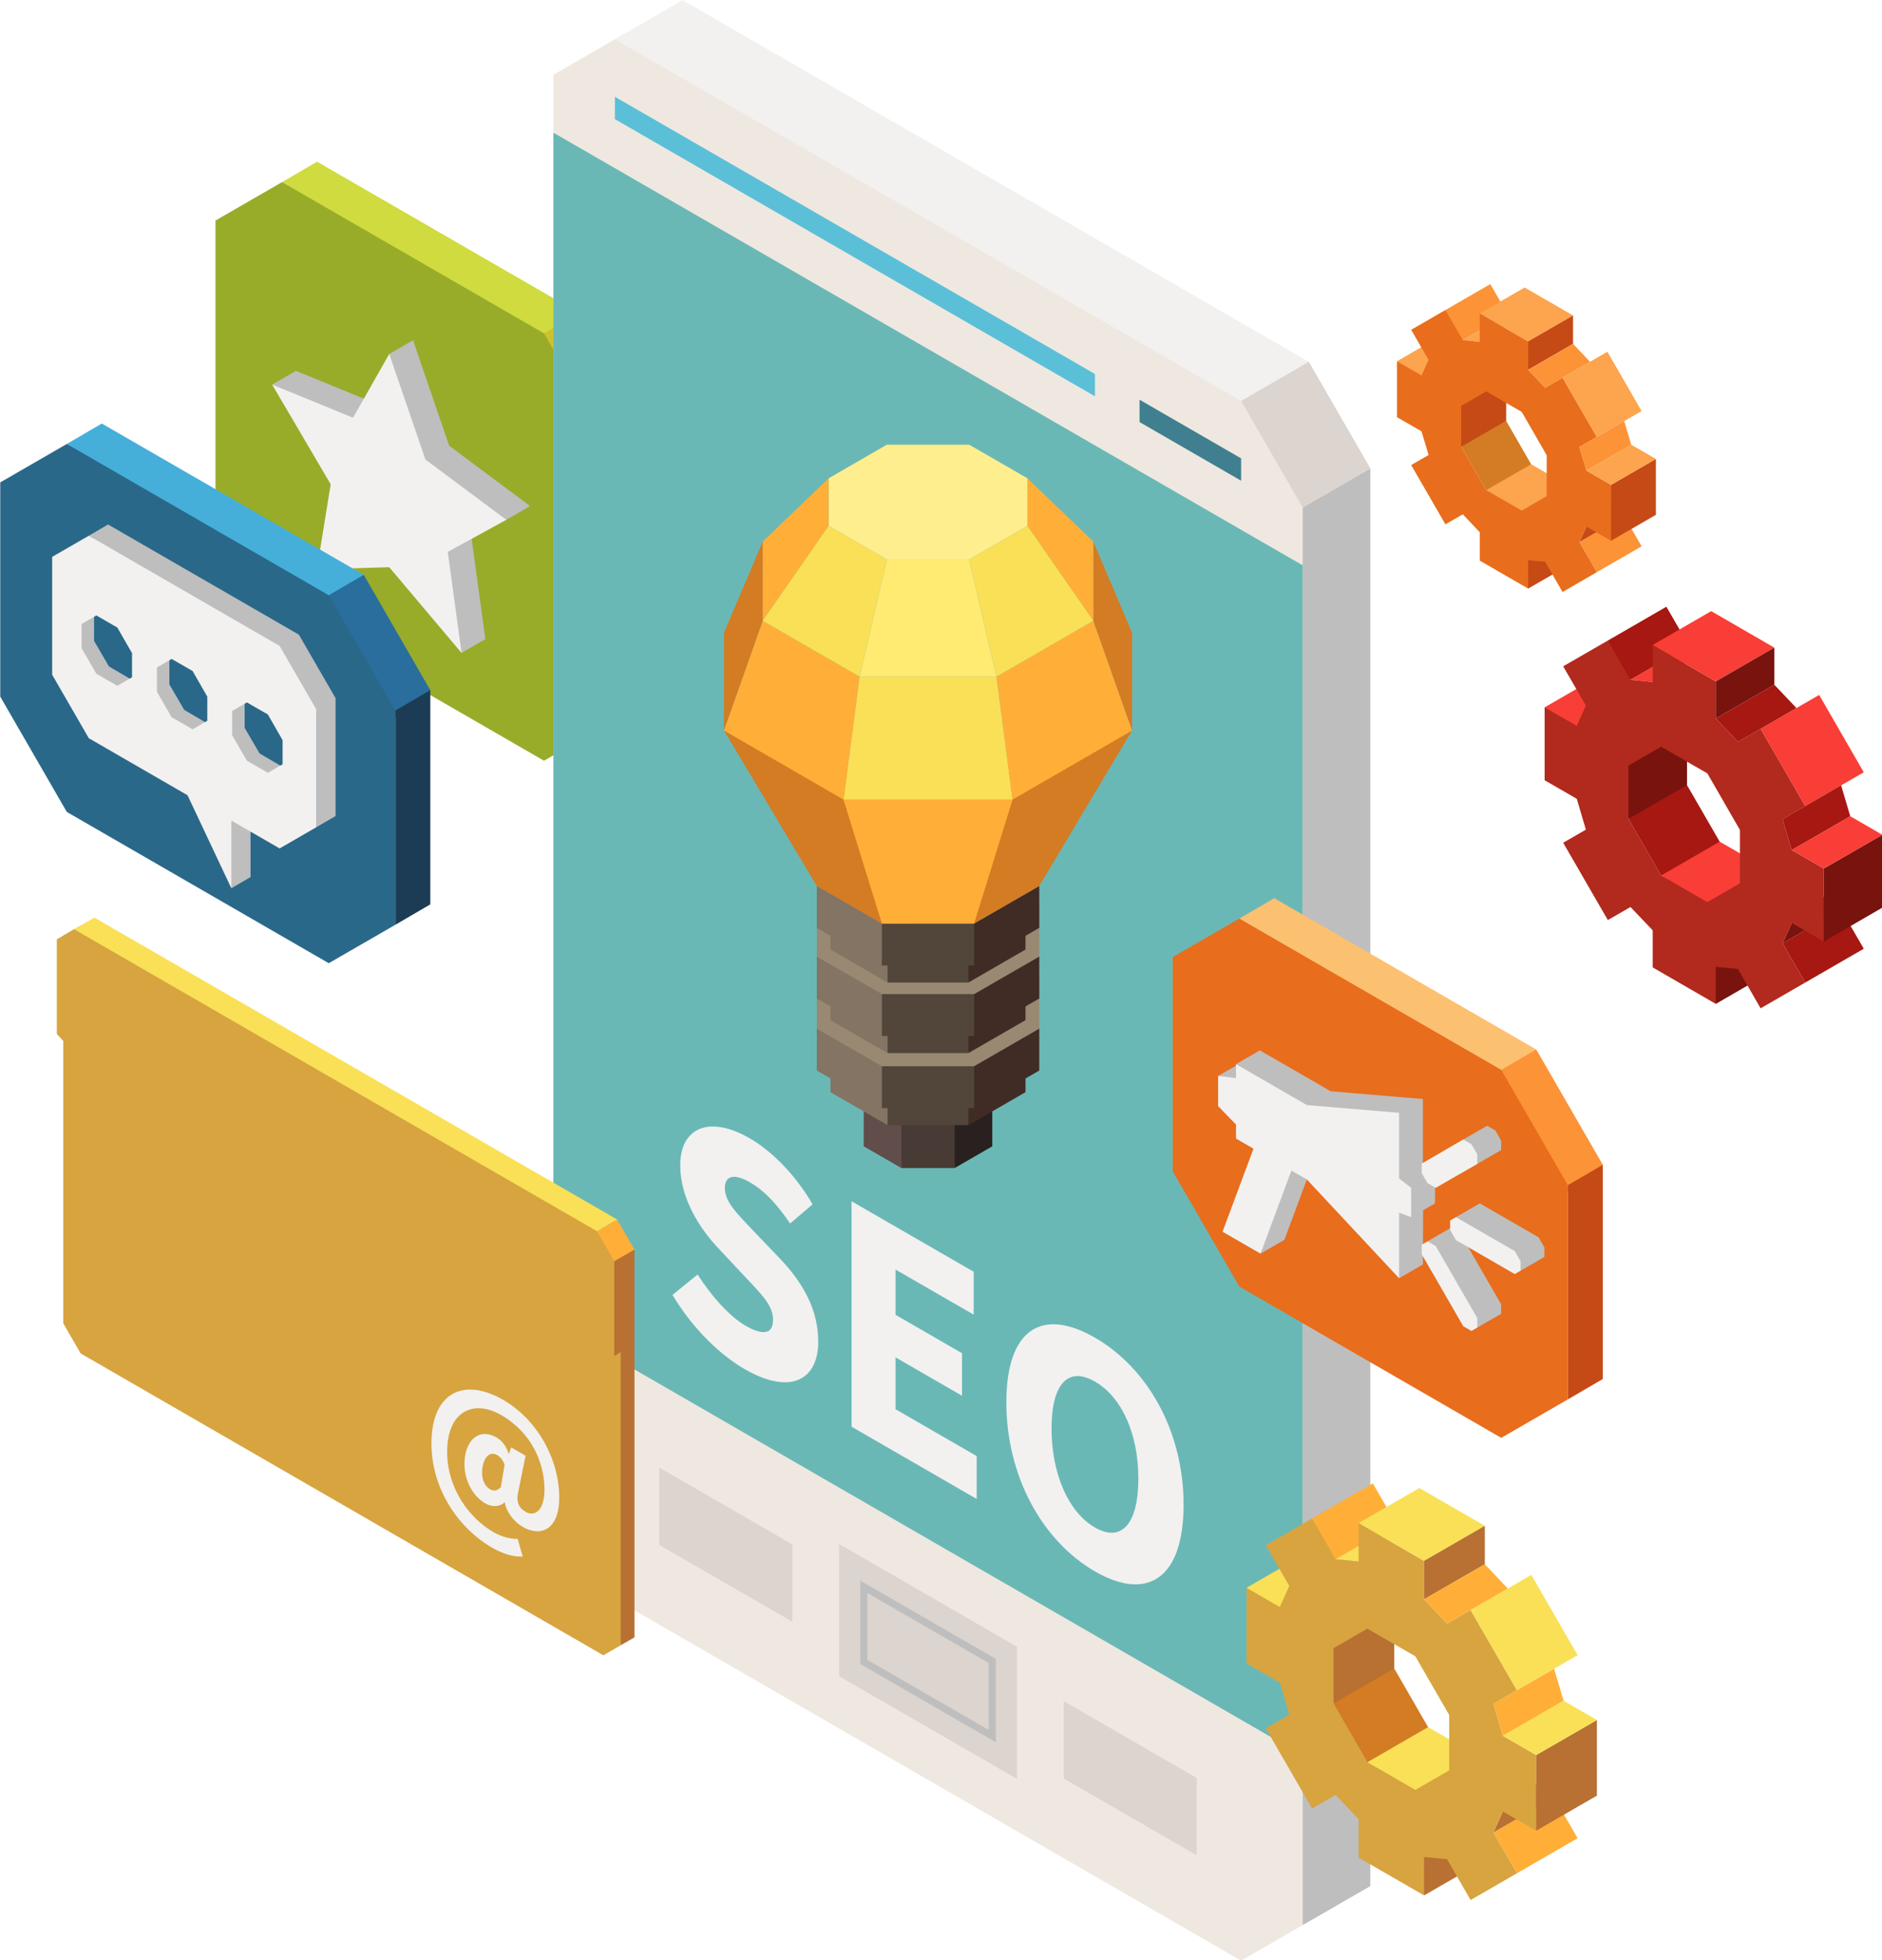 <?xml version="1.0" encoding="UTF-8"?><svg xmlns="http://www.w3.org/2000/svg" xmlns:xlink="http://www.w3.org/1999/xlink" height="342.5" preserveAspectRatio="xMidYMid meet" version="1.0" viewBox="60.5 53.7 328.9 342.5" width="328.9" zoomAndPan="magnify"><g><g><path d="M 154.832 115.648 L 109.789 85.52 L 115.91 81.953 L 161.688 108.387 L 158.262 112.27 L 154.832 115.648" fill="#cfdb3e"/></g><g><path d="M 162.121 134.391 L 155.57 111.949 L 161.688 108.387 L 173.32 128.531 L 171.234 132.34 L 162.121 134.391" fill="#ccc12f"/></g><g><path d="M 167.203 179.898 L 167.203 132.098 L 173.32 128.531 L 173.32 176.328 L 167.203 179.898" fill="#70812d"/></g><g><path d="M 167.203 132.098 L 155.57 111.949 L 109.789 85.52 L 98.156 92.234 L 98.156 140.035 L 109.789 160.184 L 155.57 186.613 L 167.203 179.898 L 167.203 132.098" fill="#98ac2a"/></g><g><path d="M 132.684 113.148 L 139 131.582 L 153.141 142.117 L 148.984 144.52 L 142.668 144.762 L 142.906 147.727 L 145.324 165.371 L 141.16 167.773 L 132.684 150.402 L 120.039 150.773 L 122.449 135.914 L 108.062 120.898 L 112.219 118.496 L 126.359 124.285 L 128.238 120.969 L 128.523 115.547 L 132.684 113.148" fill="#bebebe"/></g><g><path d="M 128.523 115.547 L 134.844 133.984 L 148.984 144.52 L 138.754 150.125 L 141.16 167.773 L 128.523 152.801 L 115.883 153.176 L 118.293 138.316 L 108.062 120.898 L 122.199 126.684 L 128.523 115.547" fill="#f2f1f0"/></g><g><path d="M 277.398 123.742 L 235.164 110.055 L 167.957 60.559 L 179.789 53.73 L 289.227 116.91 L 277.398 123.742" fill="#f2f1f0"/></g><g><path d="M 288.152 390.059 L 270.754 224.719 L 288.152 142.363 L 299.984 135.531 L 299.984 383.238 L 288.152 390.059" fill="#bebebe"/></g><g><path d="M 288.152 142.363 L 277.398 137.172 L 277.398 123.742 L 289.227 116.91 L 299.984 135.531 L 288.152 142.363" fill="#dbd4cf"/></g><g><path d="M 288.152 142.363 L 277.398 123.742 L 167.957 60.559 L 157.211 66.77 L 157.211 314.469 L 167.965 333.09 L 277.398 396.27 L 288.152 390.059 L 288.152 142.363" fill="#efe8e0"/></g><g><path d="M 207.148 346.562 L 238.219 364.5 L 238.219 341.414 L 207.148 323.473 L 207.148 346.562" fill="#dbd4cf"/></g><g><path d="M 210.848 329.879 L 210.848 344.434 L 234.52 358.098 L 234.52 343.543 Z M 212.074 332.02 L 233.285 344.266 L 233.285 355.965 L 212.074 343.715 L 212.074 332.02" fill="#bebebe"/></g><g><path d="M 246.391 350.922 L 246.391 364.434 L 269.637 377.855 L 269.637 364.348 L 246.391 350.922" fill="#dbd4cf"/></g><g><path d="M 175.727 323.633 L 198.969 337.051 L 198.969 323.543 L 175.727 310.125 L 175.727 323.633" fill="#dbd4cf"/></g><g><path d="M 288.152 360.391 L 157.211 284.789 L 157.211 76.879 L 288.152 152.473 L 288.152 360.391" fill="#6ab8b6"/></g><g><path d="M 227.336 246.395 L 233.914 242.594 L 233.914 237.219 L 227.336 233.418 L 218.027 233.418 L 211.445 237.219 L 211.445 242.594 L 218.027 246.395 L 227.336 246.395" fill="#998872"/></g><g><path d="M 218.027 246.395 L 211.445 242.594 L 211.441 253.984 L 218.027 257.781 L 218.574 247.117 L 218.027 246.395" fill="#614d49"/></g><g><path d="M 227.336 246.395 L 218.027 246.395 L 218.027 257.781 L 227.336 257.781 L 228.102 246.938 L 227.336 246.395" fill="#483a35"/></g><g><path d="M 233.914 242.594 L 227.336 246.395 L 227.336 257.781 L 233.914 253.984 L 233.914 242.594" fill="#29211f"/></g><g><path d="M 229.738 243.871 L 239.73 238.109 L 239.73 229.953 L 229.738 224.191 L 215.617 224.191 L 205.633 229.953 L 205.633 238.109 L 215.617 243.871 L 229.738 243.871" fill="#998872"/></g><g><path d="M 215.617 243.871 L 205.633 238.109 L 205.633 244.527 L 215.617 250.289 L 216.453 244.957 L 215.617 243.871" fill="#837463"/></g><g><path d="M 229.738 243.871 L 215.617 243.871 L 215.617 250.289 L 229.738 250.289 L 230.895 244.699 L 229.738 243.871" fill="#514639"/></g><g><path d="M 239.73 238.109 L 229.738 243.871 L 229.738 250.289 L 239.719 244.527 L 239.73 238.109" fill="#402c24"/></g><g><path d="M 230.734 239.996 L 242.129 233.418 L 242.129 224.117 L 230.734 217.547 L 214.621 217.547 L 203.238 224.117 L 203.238 233.418 L 214.621 239.996 L 230.734 239.996" fill="#998872"/></g><g><path d="M 214.621 239.996 L 203.238 233.418 L 203.238 240.742 L 214.617 247.316 L 215.574 241.238 L 214.621 239.996" fill="#837463"/></g><g><path d="M 230.734 239.996 L 214.621 239.996 L 214.617 247.316 L 230.734 247.316 L 232.059 240.934 L 230.734 239.996" fill="#514639"/></g><g><path d="M 242.129 233.418 L 230.734 239.996 L 230.734 247.316 L 242.125 240.742 L 242.129 233.418" fill="#402c24"/></g><g><path d="M 229.738 231.281 L 239.73 225.504 L 239.73 217.363 L 229.738 211.602 L 215.617 211.59 L 205.633 217.363 L 205.633 225.504 L 215.617 231.281 L 229.738 231.281" fill="#998872"/></g><g><path d="M 215.617 231.281 L 205.633 225.504 L 205.633 231.938 L 215.617 237.695 L 216.453 232.371 L 215.617 231.281" fill="#837463"/></g><g><path d="M 229.738 231.281 L 215.617 231.281 L 215.617 237.695 L 229.738 237.695 L 230.895 232.102 L 229.738 231.281" fill="#514639"/></g><g><path d="M 239.73 225.504 L 229.738 231.281 L 229.738 237.695 L 239.719 231.938 L 239.73 225.504" fill="#402c24"/></g><g><path d="M 230.734 227.398 L 242.129 220.828 L 242.129 211.523 L 230.734 204.945 L 214.621 204.945 L 203.238 211.523 L 203.238 220.828 L 214.621 227.398 L 230.734 227.398" fill="#998872"/></g><g><path d="M 214.621 227.398 L 203.238 220.828 L 203.238 228.152 L 214.617 234.719 L 215.574 228.641 L 214.621 227.398" fill="#837463"/></g><g><path d="M 230.734 227.398 L 214.621 227.398 L 214.617 234.719 L 230.734 234.719 L 232.059 228.344 L 230.734 227.398" fill="#514639"/></g><g><path d="M 242.129 220.828 L 230.734 227.398 L 230.734 234.719 L 242.125 228.152 L 242.129 220.828" fill="#402c24"/></g><g><path d="M 229.738 218.945 L 239.73 213.18 L 239.73 205.031 L 229.738 199.266 L 215.617 199.266 L 205.633 205.031 L 205.633 213.18 L 215.617 218.945 L 229.738 218.945" fill="#998872"/></g><g><path d="M 215.617 218.945 L 205.633 213.18 L 205.633 219.598 L 215.617 225.371 L 216.453 220.035 L 215.617 218.945" fill="#837463"/></g><g><path d="M 229.738 218.945 L 215.617 218.945 L 215.617 225.371 L 229.738 225.371 L 230.895 219.77 L 229.738 218.945" fill="#514639"/></g><g><path d="M 239.73 213.18 L 229.738 218.945 L 229.738 225.371 L 239.719 219.598 L 239.73 213.18" fill="#402c24"/></g><g><path d="M 230.734 215.062 L 242.129 208.492 L 242.129 199.191 L 230.734 192.617 L 214.621 192.617 L 203.238 199.191 L 203.238 208.492 L 214.621 215.07 L 230.734 215.062" fill="#998872"/></g><g><path d="M 214.621 215.07 L 203.238 208.492 L 203.238 215.812 L 214.617 222.398 L 215.574 216.316 L 214.621 215.07" fill="#837463"/></g><g><path d="M 230.734 215.062 L 214.621 215.07 L 214.617 222.398 L 230.734 222.398 L 232.059 216.008 L 230.734 215.062" fill="#514639"/></g><g><path d="M 242.129 208.492 L 230.734 215.062 L 230.734 222.398 L 242.125 215.812 L 242.129 208.492" fill="#402c24"/></g><g><path d="M 214.621 215.07 L 203.238 208.492 L 187.012 181.332 L 212.871 188.293 L 214.621 215.07" fill="#d37c24"/></g><g><path d="M 230.734 215.07 L 242.129 208.492 L 258.352 181.332 L 232.488 188.293 L 230.734 215.07" fill="#d37c24"/></g><g><path d="M 229.875 151.457 L 240.062 145.586 L 240.062 137.273 L 229.875 131.398 L 215.484 131.395 L 205.305 137.273 L 205.305 145.586 L 215.484 151.457 L 229.875 151.457" fill="#ffee8d"/></g><g><path d="M 230.734 215.062 L 214.621 215.07 L 207.906 193.402 L 237.461 193.398 L 230.734 215.062" fill="#ffaf38"/></g><g><path d="M 237.461 193.398 L 207.906 193.402 L 210.719 171.922 L 234.648 171.922 L 237.461 193.398" fill="#f9e057"/></g><g><path d="M 258.352 181.332 L 237.461 193.398 L 234.648 171.922 L 251.57 162.16 L 258.352 181.332" fill="#ffaf38"/></g><g><path d="M 187.012 181.332 L 207.906 193.398 L 210.719 171.922 L 193.789 162.16 L 187.012 181.332" fill="#ffaf38"/></g><g><path d="M 258.352 164.27 L 258.352 181.332 L 251.57 162.16 L 251.57 148.336 L 258.352 164.27" fill="#d37c24"/></g><g><path d="M 251.57 148.336 L 251.57 162.16 L 240.062 145.586 L 240.062 137.273 L 251.57 148.336" fill="#ffaf38"/></g><g><path d="M 193.789 148.336 L 193.789 162.16 L 205.305 145.586 L 205.305 137.273 L 193.789 148.336" fill="#ffaf38"/></g><g><path d="M 187.012 164.27 L 187.012 181.332 L 193.789 162.16 L 193.789 148.336 L 187.012 164.27" fill="#d37c24"/></g><g><path d="M 234.648 171.922 L 210.719 171.922 L 215.484 151.457 L 229.875 151.457 L 234.648 171.922" fill="#ffea72"/></g><g><path d="M 251.57 162.16 L 234.648 171.922 L 229.875 151.457 L 240.062 145.586 L 251.57 162.16" fill="#f9e057"/></g><g><path d="M 193.789 162.16 L 210.719 171.922 L 215.484 151.457 L 205.305 145.586 L 193.789 162.16" fill="#f9e057"/></g><g><path d="M 178.02 279.949 L 182.414 276.383 C 184.871 280.219 188.012 283.723 190.836 285.355 C 194.027 287.195 195.598 286.652 195.598 284.297 C 195.598 281.82 193.664 279.918 190.68 276.746 L 186.234 272.004 C 182.723 268.352 179.379 263.031 179.379 257.293 C 179.379 250.77 184.398 248.473 191.516 252.582 C 195.438 254.844 199.574 259.043 202.504 264.121 L 198.578 267.473 C 196.332 264.18 194.234 261.824 191.516 260.254 C 188.848 258.711 187.172 259.074 187.172 261.309 C 187.172 263.727 189.422 265.871 192.355 268.953 L 196.746 273.547 C 200.883 277.863 203.496 282.578 203.496 288.133 C 203.496 294.656 198.789 297.617 190.629 292.906 C 186.18 290.34 181.477 285.688 178.02 279.949" fill="#f2f1f0"/></g><g><path d="M 209.316 263.582 L 230.664 275.906 L 230.664 283.398 L 217.004 275.516 L 217.004 283.426 L 228.617 290.133 L 228.617 297.562 L 217.004 290.859 L 217.004 299.922 L 231.184 308.105 L 231.184 315.598 L 209.316 302.969 L 209.316 263.582" fill="#f2f1f0"/></g><g><path d="M 259.441 312.035 C 259.441 304.184 256.516 297.777 251.855 295.09 C 247.199 292.402 244.27 295.426 244.27 303.277 C 244.27 311.188 247.199 317.895 251.855 320.586 C 256.516 323.273 259.441 319.945 259.441 312.035 Z M 236.371 298.715 C 236.371 285.848 242.648 282.102 251.855 287.418 C 261.059 292.734 267.344 303.789 267.344 316.598 C 267.344 329.465 261.059 333.57 251.855 328.254 C 242.648 322.938 236.371 311.582 236.371 298.715" fill="#f2f1f0"/></g><g><path d="M 251.859 122.949 L 167.957 74.512 L 167.965 70.609 L 251.859 119.047 L 251.859 122.949" fill="#5bc0d7"/></g><g><path d="M 259.648 123.539 L 259.648 127.445 L 277.398 137.691 L 277.398 133.785 L 259.648 123.539" fill="#407f8f"/></g><g><path d="M 171.379 272.027 L 169.293 270.457 L 168.977 273.41 L 160.344 308.496 L 168.977 341.164 L 171.379 339.777 L 171.379 272.027" fill="#b87132"/></g><g><path d="M 171.379 272.027 L 168.977 273.41 L 166.191 274.145 L 165.945 268.16 L 168.348 266.77 L 171.379 272.027" fill="#ffaf38"/></g><g><path d="M 165.945 268.16 L 123.5 259.488 L 74.594 215.414 L 76.996 214.027 L 168.348 266.77 L 165.945 268.16" fill="#f9e057"/></g><g><path d="M 168.977 273.41 L 165.945 268.16 L 74.594 215.414 L 71.559 217.164 L 71.559 284.914 L 74.594 290.172 L 165.945 342.914 L 168.977 341.164 L 168.977 273.41" fill="#d7a440"/></g><g><path d="M 148.023 313.551 L 148.688 309.613 C 148.414 308.84 147.965 308.266 147.414 307.945 C 145.75 306.984 144.75 309.031 144.75 310.957 C 144.75 312.398 145.277 313.406 146.191 313.934 C 146.777 314.273 147.332 314.207 148.023 313.551 Z M 135.902 305.91 C 135.902 296.941 141.59 294.332 148.414 298.27 C 154.406 301.73 158.23 308.648 158.23 315.344 C 158.23 321.203 154.816 322.184 151.91 320.504 C 150.324 319.59 149.023 317.938 148.719 316.227 L 148.66 316.191 C 147.887 316.992 146.469 317.039 145.332 316.387 C 143.141 315.121 141.668 312.41 141.668 309.469 C 141.668 305.559 144.086 303.016 147.27 304.852 C 148.191 305.387 148.91 306.246 149.383 307.672 L 149.438 307.707 L 149.828 306.582 L 152.352 308.043 L 151.07 314.352 C 150.688 315.984 151.105 317.125 152.352 317.844 C 154.016 318.805 155.652 317.508 155.652 313.984 C 155.652 309.402 153.516 304.07 148.078 300.93 C 143.336 298.191 138.645 300.16 138.645 307.367 C 138.645 313.68 142.422 318.902 146.75 321.398 C 148.191 322.23 149.797 322.617 150.965 322.582 L 151.852 325.656 C 150.156 325.738 148.383 325.195 146.414 324.059 C 140.867 320.852 135.902 314.078 135.902 305.91" fill="#f2f1f0"/></g><g><path d="M 168.977 273.406 L 166.898 271.477 L 167.852 274.062 L 159.211 280.461 L 167.852 290.602 L 168.977 289.945 L 170.734 279.703 L 168.977 273.406" fill="#b87132"/></g><g><path d="M 168.977 273.406 L 167.852 274.062 L 165.062 274.801 L 164.816 268.812 L 165.945 268.16 L 168.977 273.406" fill="#ffaf38"/></g><g><path d="M 164.816 268.812 L 119.484 256.777 L 73.465 216.066 L 74.594 215.414 L 83.586 218.82 L 157.5 261.395 L 165.945 268.16 L 164.816 268.812" fill="#f9e057"/></g><g><path d="M 167.852 274.062 L 164.816 268.812 L 73.465 216.066 L 70.43 217.816 L 70.43 234.355 L 119.484 287.414 L 167.852 290.602 L 167.852 274.062" fill="#d7a440"/></g><g><path d="M 322.125 244.328 L 277.086 214.195 L 283.191 210.633 L 328.973 237.062 L 325.551 240.949 L 322.125 244.328" fill="#fcc071"/></g><g><path d="M 329.41 263.07 L 322.863 240.629 L 328.973 237.062 L 340.609 257.211 L 338.531 261.02 L 329.41 263.07" fill="#fc9337"/></g><g><path d="M 334.496 298.203 L 334.496 260.777 L 340.609 257.211 L 340.609 294.641 L 334.496 298.203" fill="#c54a16"/></g><g><path d="M 334.496 260.777 L 322.863 240.629 L 277.086 214.195 L 265.449 220.914 L 265.449 258.348 L 277.086 278.492 L 322.863 304.922 L 334.496 298.203 L 334.496 260.777" fill="#e86d1c"/></g><g><path d="M 329.383 269.883 L 319.113 263.953 L 318.094 264.543 L 314.941 266.359 L 316.82 269.566 L 326.23 275.719 L 330.402 273.309 L 330.402 271.645 L 329.383 269.883" fill="#bebebe"/></g><g><path d="M 314.141 268.176 L 309.969 270.586 L 316.691 283.613 L 318.672 285.652 L 322.844 283.254 L 322.844 281.59 L 315.582 269.004 L 314.141 268.176" fill="#bebebe"/></g><g><path d="M 315.582 258.836 L 322.844 254.645 L 322.844 252.984 L 321.832 251.219 L 320.391 250.395 L 313.125 254.586 L 313.125 256.246 L 314.141 258.008 L 315.582 258.836" fill="#bebebe"/></g><g><path d="M 311.289 263.961 L 311.289 258.832 L 309.172 257.184 L 309.172 245.719 L 293.062 244.367 L 280.672 237.219 L 276.508 239.625 L 276.508 239.887 L 273.379 241.695 L 280.672 247.773 L 280.672 250.219 L 283.73 251.988 L 280.789 272.734 L 284.965 270.324 L 290.359 255.812 L 293.051 257.371 L 305.004 277.035 L 309.172 274.629 L 309.207 265.16 L 311.289 263.961" fill="#bebebe"/></g><g><path d="M 325.215 272.293 L 314.941 266.359 L 313.926 266.945 L 313.926 268.613 L 314.941 270.371 L 325.215 276.305 L 326.23 275.719 L 326.23 274.055 L 325.215 272.293" fill="#f2f1f0"/></g><g><path d="M 309.969 270.586 L 308.961 271.172 L 308.961 272.836 L 316.219 285.414 L 317.656 286.246 L 318.672 285.652 L 318.672 283.996 L 311.41 271.41 L 309.969 270.586" fill="#f2f1f0"/></g><g><path d="M 311.41 261.242 L 318.672 257.051 L 318.672 255.391 L 317.656 253.629 L 316.219 252.801 L 308.961 257 L 308.961 258.656 L 309.969 260.414 L 311.41 261.242" fill="#f2f1f0"/></g><g><path d="M 305.004 248.129 L 288.891 246.781 L 276.508 239.625 L 276.508 242.066 L 273.379 241.695 L 273.379 246.961 L 276.508 250.184 L 276.5 252.633 L 279.562 254.395 L 274.152 268.906 L 280.789 272.734 L 286.191 258.223 L 288.887 259.777 L 305.004 277.035 L 305.004 265.574 L 307.117 266.367 L 307.117 261.234 L 305.004 259.594 L 305.004 248.129" fill="#f2f1f0"/></g><g><path d="M 117.219 161.398 L 72.176 131.27 L 78.289 127.699 L 124.066 154.133 L 120.645 158.02 L 117.219 161.398" fill="#45afda"/></g><g><path d="M 124.508 180.141 L 117.953 157.699 L 124.066 154.133 L 135.703 174.281 L 133.621 178.09 L 124.508 180.141" fill="#2a6e9d"/></g><g><path d="M 129.59 215.277 L 129.59 177.844 L 135.703 174.281 L 135.703 211.711 L 129.59 215.277" fill="#1c3c56"/></g><g><path d="M 129.59 177.844 L 117.953 157.699 L 72.176 131.27 L 60.543 137.984 L 60.543 175.414 L 72.176 195.562 L 117.953 221.992 L 129.59 215.277 L 129.59 177.844" fill="#2a6889"/></g><g><path d="M 108.969 168.594 L 76.023 147.301 L 79.387 145.34 L 112.734 164.59 L 110.852 166.734 L 108.969 168.594" fill="#bebebe"/></g><g><path d="M 112.977 178.906 L 109.367 166.555 L 112.734 164.59 L 119.141 175.68 L 117.992 177.777 L 112.977 178.906" fill="#bebebe"/></g><g><path d="M 115.773 198.238 L 115.773 177.641 L 119.141 175.68 L 119.141 196.277 L 115.773 198.238" fill="#bebebe"/></g><g><path d="M 100.93 208.895 L 98.145 188.957 L 104.289 186.336 L 104.289 206.934 L 100.93 208.895" fill="#bebebe"/></g><g><path d="M 115.773 177.641 L 109.367 166.555 L 76.023 147.301 L 69.617 150.996 L 69.617 171.594 L 76.023 182.684 L 109.367 201.938 L 115.773 198.238 L 115.773 177.641" fill="#f2f1f0"/></g><g><path d="M 83.148 172.277 L 81 173.523 L 77.332 171.414 L 74.758 166.957 L 74.758 162.719 L 76.934 161.473 L 76.934 165.688 L 79.531 170.148 L 83.148 172.277" fill="#bebebe"/></g><g><path d="M 83.574 167.816 L 83.574 172.035 L 83.172 172.281 L 79.531 170.148 L 76.934 165.688 L 76.934 161.473 L 77.336 161.23 L 81 163.34 L 83.574 167.816" fill="#2a6889"/></g><g><path d="M 96.305 179.875 L 94.156 181.121 L 90.492 179.012 L 87.922 174.555 L 87.922 170.316 L 90.094 169.07 L 90.094 173.285 L 92.691 177.746 L 96.305 179.875" fill="#bebebe"/></g><g><path d="M 96.73 175.418 L 96.73 179.633 L 96.328 179.879 L 92.691 177.746 L 90.094 173.285 L 90.094 169.07 L 90.492 168.828 L 94.156 170.938 L 96.73 175.418" fill="#2a6889"/></g><g><path d="M 109.461 187.469 L 107.312 188.719 L 103.645 186.605 L 101.07 182.152 L 101.07 177.91 L 103.25 176.668 L 103.25 180.883 L 105.848 185.344 L 109.461 187.469" fill="#bebebe"/></g><g><path d="M 109.887 183.016 L 109.887 187.23 L 109.484 187.477 L 105.848 185.344 L 103.25 180.883 L 103.25 176.668 L 103.648 176.426 L 107.312 178.535 L 109.887 183.016" fill="#2a6889"/></g><g><path d="M 100.93 208.895 L 92.324 190.633 L 100.93 195.723 Z M 100.93 208.895" fill="#f2f1f0"/></g><g><path d="M 309.371 384.867 L 307.555 376.66 L 319.988 372.031 L 319.988 378.746 L 309.371 384.867" fill="#b87132"/></g><g><path d="M 284.156 334.48 L 281.492 334.48 L 278.344 331.121 L 288.957 324.988 L 294.773 328.352 L 284.156 334.48" fill="#f9e057"/></g><g><path d="M 325.598 381.004 L 321.48 373.875 L 332.098 367.754 L 336.207 374.871 L 325.598 381.004" fill="#ffaf38"/></g><g><path d="M 321.48 373.875 L 323.145 370.203 L 327.621 365.828 L 333.762 364.074 L 332.098 367.754 L 321.48 373.875" fill="#b87132"/></g><g><path d="M 293.551 351.336 L 292.473 340.059 L 304.16 335.172 L 304.16 345.215 L 300.391 348.793 L 293.551 351.336" fill="#b87132"/></g><g><path d="M 307.41 367.191 L 299.461 361.594 L 302.605 357.242 L 310.074 355.465 L 314.992 358.305 L 314.758 363.48 L 307.41 367.191" fill="#f9e057"/></g><g><path d="M 293.914 326.129 L 291.262 324.16 L 289.801 319.008 L 300.414 312.875 L 304.535 320.004 L 293.914 326.129" fill="#ffaf38"/></g><g><path d="M 297.934 326.531 L 293.914 326.129 L 304.523 320.004 L 308.547 320.398 L 297.934 326.531" fill="#f9e057"/></g><g><path d="M 313.766 363.012 L 307.844 366.43 L 299.461 361.594 L 293.551 351.336 L 293.551 341.672 L 299.461 338.254 L 307.844 343.09 L 313.766 353.344 Z M 323.145 370.211 L 328.965 373.562 L 328.965 360.34 L 323.145 356.988 L 321.48 351.391 L 325.602 349.016 L 317.504 335.004 L 313.395 337.375 L 309.371 333.133 L 309.371 326.414 L 297.934 319.809 L 297.934 326.531 L 293.914 326.129 L 289.801 319.008 L 281.711 323.676 L 285.82 330.797 L 284.156 334.48 L 278.344 331.121 L 278.344 344.34 L 284.156 347.695 L 285.82 353.289 L 281.711 355.668 L 289.801 369.68 L 293.914 367.309 L 297.934 371.547 L 297.934 378.262 L 309.371 384.867 L 309.371 378.156 L 313.395 378.547 L 317.504 385.68 L 325.598 381.004 L 321.48 373.875 L 323.145 370.211" fill="#d7a440"/></g><g><path d="M 309.371 326.414 L 297.934 319.809 L 308.547 313.688 L 319.988 320.289 L 309.371 326.414" fill="#f9e057"/></g><g><path d="M 325.602 349.016 L 317.504 335.004 L 328.117 328.871 L 336.207 342.883 L 325.602 349.016" fill="#f9e057"/></g><g><path d="M 328.965 373.562 L 328.965 360.34 L 339.574 354.219 L 339.574 367.434 L 328.965 373.562" fill="#b87132"/></g><g><path d="M 309.371 333.133 L 309.371 326.414 L 319.988 320.289 L 319.988 327.008 L 309.371 333.133" fill="#b87132"/></g><g><path d="M 323.145 356.988 L 321.48 351.391 L 332.098 345.266 L 333.762 350.863 L 323.145 356.988" fill="#ffaf38"/></g><g><path d="M 299.461 361.594 L 293.551 351.336 L 304.16 345.215 L 310.074 355.465 L 299.461 361.594" fill="#d37c24"/></g><g><path d="M 313.395 337.375 L 309.371 333.133 L 319.988 327.008 L 324.004 331.246 L 313.395 337.375" fill="#ffaf38"/></g><g><path d="M 328.965 360.34 L 323.145 356.988 L 333.762 350.863 L 339.574 354.219 L 328.965 360.34" fill="#f9e057"/></g><g><path d="M 327.562 156.539 L 326.215 150.473 L 335.406 147.047 L 335.406 152.008 L 327.562 156.539" fill="#c54a16"/></g><g><path d="M 308.93 119.297 L 306.953 119.297 L 304.633 116.824 L 312.477 112.289 L 316.773 114.773 L 308.93 119.297" fill="#fca44e"/></g><g><path d="M 339.551 153.676 L 336.512 148.414 L 344.352 143.887 L 347.391 149.152 L 339.551 153.676" fill="#fc9337"/></g><g><path d="M 336.512 148.414 L 337.742 145.699 L 341.047 142.469 L 345.578 141.172 L 344.352 143.887 L 336.512 148.414" fill="#c54a16"/></g><g><path d="M 315.863 131.758 L 315.078 123.422 L 323.715 119.816 L 323.715 127.23 L 320.918 129.879 L 315.863 131.758" fill="#c54a16"/></g><g><path d="M 326.113 143.477 L 320.238 139.34 L 322.559 136.125 L 328.082 134.809 L 331.711 136.906 L 331.539 140.734 L 326.113 143.477" fill="#fca44e"/></g><g><path d="M 316.145 113.133 L 314.18 111.676 L 313.102 107.867 L 320.945 103.34 L 323.988 108.602 L 316.145 113.133" fill="#fc9337"/></g><g><path d="M 319.105 113.422 L 316.145 113.133 L 323.988 108.605 L 326.945 108.891 L 319.105 113.422" fill="#fca44e"/></g><g><path d="M 330.805 140.387 L 326.434 142.914 L 320.238 139.34 L 315.863 131.758 L 315.863 124.613 L 320.238 122.086 L 326.434 125.66 L 330.805 133.242 Z M 337.742 145.699 L 342.043 148.184 L 342.043 138.418 L 337.742 135.93 L 336.512 131.797 L 339.551 130.043 L 333.574 119.684 L 330.535 121.441 L 327.562 118.309 L 327.562 113.348 L 319.105 108.461 L 319.105 113.422 L 316.145 113.133 L 313.102 107.867 L 307.117 111.32 L 310.16 116.582 L 308.93 119.297 L 304.633 116.824 L 304.633 126.586 L 308.93 129.066 L 310.16 133.199 L 307.117 134.953 L 313.102 145.312 L 316.145 143.559 L 319.105 146.691 L 319.105 151.652 L 327.562 156.539 L 327.562 151.574 L 330.535 151.863 L 333.574 157.137 L 339.551 153.676 L 336.512 148.414 L 337.742 145.699" fill="#e86d1c"/></g><g><path d="M 327.562 113.348 L 319.105 108.461 L 326.945 103.934 L 335.406 108.82 L 327.562 113.348" fill="#fca44e"/></g><g><path d="M 339.551 130.043 L 333.574 119.684 L 341.41 115.156 L 347.391 125.523 L 339.551 130.043" fill="#fca44e"/></g><g><path d="M 342.043 148.184 L 342.043 138.418 L 349.883 133.891 L 349.883 143.652 L 342.043 148.184" fill="#c54a16"/></g><g><path d="M 327.562 118.309 L 327.562 113.348 L 335.406 108.82 L 335.406 113.781 L 327.562 118.309" fill="#c54a16"/></g><g><path d="M 337.742 135.93 L 336.512 131.797 L 344.352 127.273 L 345.578 131.406 L 337.742 135.93" fill="#fc9337"/></g><g><path d="M 320.238 139.34 L 315.863 131.758 L 323.715 127.23 L 328.082 134.809 L 320.238 139.34" fill="#d37c24"/></g><g><path d="M 330.535 121.441 L 327.562 118.309 L 335.406 113.781 L 338.371 116.91 L 330.535 121.441" fill="#fc9337"/></g><g><path d="M 342.043 138.418 L 337.742 135.93 L 345.578 131.406 L 349.883 133.891 L 342.043 138.418" fill="#fca44e"/></g><g><path d="M 360.355 229.102 L 358.602 221.188 L 370.578 216.715 L 370.578 223.195 L 360.355 229.102" fill="#78130e"/></g><g><path d="M 336.055 180.527 L 333.477 180.527 L 330.441 177.293 L 340.66 171.383 L 346.273 174.621 L 336.055 180.527" fill="#f83e36"/></g><g><path d="M 375.988 225.371 L 372.02 218.508 L 382.254 212.602 L 386.215 219.465 L 375.988 225.371" fill="#a61811"/></g><g><path d="M 372.02 218.508 L 373.629 214.957 L 377.934 210.742 L 383.855 209.051 L 382.254 212.602 L 372.02 218.508" fill="#78130e"/></g><g><path d="M 345.09 196.777 L 344.062 185.906 L 355.324 181.199 L 355.324 190.871 L 351.688 194.324 L 345.09 196.777" fill="#78130e"/></g><g><path d="M 358.461 212.055 L 350.801 206.664 L 353.824 202.469 L 361.031 200.754 L 365.762 203.484 L 365.539 208.484 L 358.461 212.055" fill="#f83e36"/></g><g><path d="M 345.445 172.48 L 342.895 170.574 L 341.488 165.617 L 351.719 159.707 L 355.688 166.574 L 345.445 172.48" fill="#a61811"/></g><g><path d="M 349.328 172.863 L 345.445 172.48 L 355.688 166.574 L 359.547 166.957 L 349.328 172.863" fill="#f83e36"/></g><g><path d="M 364.574 208.027 L 358.879 211.324 L 350.801 206.664 L 345.09 196.777 L 345.09 187.461 L 350.801 184.172 L 358.879 188.824 L 364.574 198.711 Z M 373.629 214.961 L 379.23 218.199 L 379.23 205.453 L 373.629 202.223 L 372.02 196.824 L 375.988 194.539 L 368.184 181.027 L 364.227 183.316 L 360.355 179.23 L 360.355 172.762 L 349.328 166.387 L 349.328 172.863 L 345.445 172.48 L 341.488 165.617 L 333.684 170.117 L 337.652 176.98 L 336.055 180.527 L 330.441 177.293 L 330.441 190.023 L 336.055 193.266 L 337.652 198.656 L 333.684 200.945 L 341.488 214.457 L 345.445 212.172 L 349.328 216.25 L 349.328 222.727 L 360.355 229.102 L 360.355 222.629 L 364.227 223 L 368.184 229.875 L 375.988 225.371 L 372.02 218.508 L 373.629 214.961" fill="#b2291e"/></g><g><path d="M 360.355 172.762 L 349.328 166.387 L 359.547 160.48 L 370.578 166.855 L 360.355 172.762" fill="#f83e36"/></g><g><path d="M 375.988 194.539 L 368.184 181.027 L 378.418 175.121 L 386.215 188.637 L 375.988 194.539" fill="#f83e36"/></g><g><path d="M 379.23 218.199 L 379.23 205.453 L 389.457 199.559 L 389.457 212.285 L 379.23 218.199" fill="#78130e"/></g><g><path d="M 360.355 179.23 L 360.355 172.762 L 370.578 166.855 L 370.578 173.336 L 360.355 179.23" fill="#78130e"/></g><g><path d="M 373.629 202.223 L 372.02 196.824 L 382.254 190.914 L 383.855 196.316 L 373.629 202.223" fill="#a61811"/></g><g><path d="M 350.801 206.664 L 345.09 196.777 L 355.324 190.871 L 361.031 200.754 L 350.801 206.664" fill="#a61811"/></g><g><path d="M 364.227 183.316 L 360.355 179.23 L 370.578 173.336 L 374.449 177.406 L 364.227 183.316" fill="#a61811"/></g><g><path d="M 379.23 205.453 L 373.629 202.223 L 383.855 196.316 L 389.457 199.559 L 379.23 205.453" fill="#f83e36"/></g></g></svg>